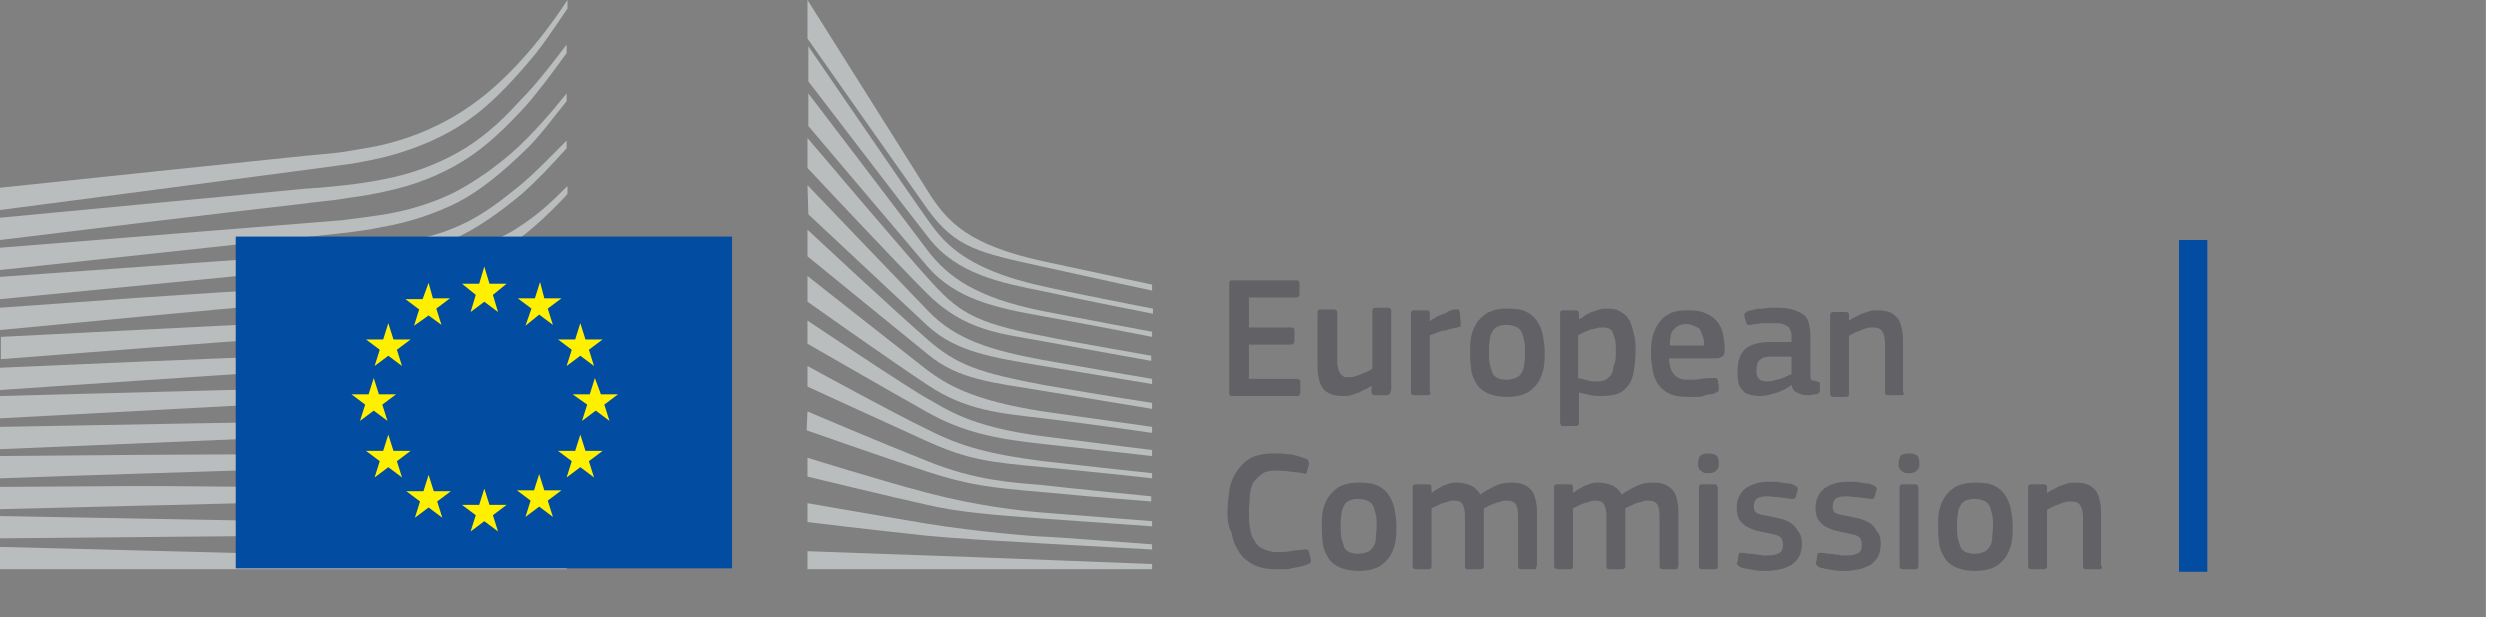 <svg width="320" height="79" preserveAspectRatio="xMinYMin meet" viewBox="0 0 290 72" xmlns="http://www.w3.org/2000/svg" version="1.0" fill-rule="evenodd" xmlns:xlink="http://www.w3.org/1999/xlink"><rect x="0" y="0" width="290" height="72" fill="#808080" stroke="none"/><title>...</title><desc>...</desc><g id="group" transform="scale(1,-1) translate(0,-72)" clip="0 0 290 72"><g transform=""><g transform=" matrix(1,0,0,-1,0,72)"><g transform=""><g transform=""><g transform=" matrix(1,0,0,1,-131,-108)"><g transform=" matrix(1,0,0,1,131,108)"><g transform=""><g transform=""><g transform=""><g transform=""><path d="M 0 24.5 C 0 24.5 39.8 19.3 41 19.1 C 42.7 18.8 44.3 18.5 45.7 18.1 C 48.9 17.2 51.9 15.9 54.5 14.1 C 57 12.4 59.4 9.9 61.7 7.2 C 63.2 5.5 64.7 3.2 66.2 1 L 66.2 0 C 64.5 2.6 62.8 4.8 61.1 6.7 C 58.8 9.3 56.4 11.4 53.9 13 C 51.4 14.6 48.5 15.9 45.4 16.7 C 44 17.1 42.5 17.3 40.8 17.6 C 39.7 17.8 38.6 17.9 37.5 18 C 37 18 0 21.9 0 21.9 L 0 24.5 Z " style="stroke: none; stroke-linecap: butt; stroke-width: 1; fill: rgb(73%,74%,74%); fill-rule: evenodd;"/></g><g transform=""><path d="M 53.4 17.8 C 50.9 19.2 48 20.3 44.8 20.9 C 43.4 21.2 42 21.4 40.3 21.6 C 39.3 21.7 38.3 21.8 37.3 21.9 C 36.8 21.9 36.2 22 35.7 22 C 23.5 23.2 11.4 24.3 0 25.4 L 0 28 C 11.4 26.6 23.7 25.1 35.9 23.7 C 36.4 23.6 37 23.6 37.5 23.5 C 38.5 23.4 39.5 23.3 40.5 23.1 C 42.2 22.9 43.8 22.6 45.1 22.3 C 48.4 21.6 51.4 20.4 54 18.8 C 56.6 17.2 58.8 15.1 61.3 12.4 C 62.8 10.7 64.5 8.4 66.1 6.2 L 66.1 5.2 C 64.2 7.7 62.5 9.9 60.7 11.7 C 58.3 14.4 55.9 16.4 53.4 17.8 Z " style="stroke: none; stroke-linecap: butt; stroke-width: 0; fill: rgb(73%,74%,74%); fill-rule: evenodd;"/><path d="M 53.4 17.8 C 50.9 19.2 48 20.3 44.8 20.9 C 43.4 21.2 42 21.4 40.3 21.6 C 39.3 21.7 38.3 21.8 37.3 21.9 C 36.8 21.9 36.2 22 35.7 22 C 23.5 23.2 11.4 24.3 0 25.4 L 0 28 C 11.4 26.6 23.7 25.1 35.9 23.7 C 36.4 23.6 37 23.6 37.5 23.5 C 38.5 23.4 39.5 23.3 40.5 23.1 C 42.2 22.9 43.8 22.6 45.1 22.3 C 48.4 21.6 51.4 20.4 54 18.8 C 56.6 17.2 58.8 15.1 61.3 12.4 C 62.8 10.7 64.5 8.4 66.1 6.2 L 66.1 5.2 C 64.2 7.7 62.5 9.9 60.7 11.7 C 58.3 14.4 55.9 16.4 53.4 17.8 " style="stroke: none; stroke-linecap: butt; stroke-width: 1; fill: none; fill-rule: evenodd;"/></g><g transform=""><path d="M 60.4 17.2 C 58 19.4 55.4 21.2 52.9 22.5 C 50.4 23.7 47.6 24.6 44.3 25.1 C 42.9 25.3 41.5 25.5 39.8 25.7 L 0 28.9 L 0 31.5 L 35.3 27.7 L 39.9 27.2 C 41.6 27 43.1 26.8 44.5 26.5 C 47.9 25.9 50.8 24.9 53.4 23.6 C 56.1 22.2 58.7 20 61.2 17.6 C 62.9 16 64.4 13.9 66.1 11.8 L 66.1 10.9 C 64.1 13.4 62.3 15.4 60.4 17.2 Z " style="stroke: none; stroke-linecap: butt; stroke-width: 0; fill: rgb(73%,74%,74%); fill-rule: evenodd;"/><path d="M 60.4 17.2 C 58 19.4 55.4 21.2 52.9 22.5 C 50.4 23.7 47.6 24.6 44.3 25.1 C 42.9 25.3 41.5 25.5 39.8 25.7 L 0 28.9 L 0 31.5 L 35.3 27.7 L 39.9 27.2 C 41.6 27 43.1 26.8 44.5 26.5 C 47.9 25.9 50.8 24.9 53.4 23.6 C 56.1 22.2 58.7 20 61.2 17.6 C 62.9 16 64.4 13.9 66.1 11.8 L 66.1 10.9 C 64.1 13.4 62.3 15.4 60.4 17.2 " style="stroke: none; stroke-linecap: butt; stroke-width: 1; fill: none; fill-rule: evenodd;"/></g><g transform=""><path d="M 50.8 30.6 C 48.5 31.9 46.8 32.7 43.5 33 C 41.5 33.2 39.5 33.3 37.5 33.4 C 36.5 33.4 35.6 33.5 34.6 33.6 C 28.6 33.9 22.7 34.3 16.7 34.7 L 0 35.9 L 0 38.5 L 16.8 36.9 C 22.2 36.4 28.5 35.8 34.7 35.3 L 39.2 35 C 40.9 34.9 42.4 34.7 43.7 34.5 C 47.1 34.1 50 33.4 52.6 32.4 C 55.4 31.4 58 29.7 60.6 27.8 C 63 26.1 66.2 22.7 66.2 22.6 L 66.2 21.7 C 64.1 23.8 62.8 25 60.5 26.5 C 57.6 28.5 52.9 29.5 50.8 30.6 Z " style="stroke: none; stroke-linecap: butt; stroke-width: 0; fill: rgb(73%,74%,74%); fill-rule: evenodd;"/><path d="M 50.8 30.6 C 48.5 31.9 46.8 32.7 43.5 33 C 41.5 33.2 39.5 33.3 37.5 33.4 C 36.5 33.4 35.6 33.5 34.6 33.6 C 28.6 33.9 22.7 34.3 16.7 34.7 L 0 35.9 L 0 38.5 L 16.8 36.9 C 22.2 36.4 28.5 35.8 34.7 35.3 L 39.2 35 C 40.9 34.9 42.4 34.7 43.7 34.5 C 47.1 34.1 50 33.4 52.6 32.4 C 55.4 31.4 58 29.7 60.6 27.8 C 63 26.1 66.2 22.7 66.2 22.6 L 66.2 21.7 C 64.1 23.8 62.8 25 60.5 26.5 C 57.6 28.5 52.9 29.5 50.8 30.6 " style="stroke: none; stroke-linecap: butt; stroke-width: 1; fill: none; fill-rule: evenodd;"/></g><g transform=""><path d="M 51.6 35.6 C 49.1 36.3 46.3 36.8 43 37.1 C 41.7 37.2 40.2 37.3 38.6 37.4 L 34.2 37.6 C 23.2 38.1 12.2 38.7 0.1 39.3 L 0.1 41.9 C 11.7 41 23 40.1 34.4 39.3 L 38.8 39 C 40.5 38.9 41.9 38.8 43.3 38.6 C 46.7 38.2 49.6 37.6 52.1 36.8 C 54.9 35.9 57.7 34.6 60.3 32.9 C 62.2 31.7 64.2 30.2 66.2 28.4 L 66.2 28.4 C 64 30.3 61.9 30.7 59.8 32 C 57.1 33.6 54.4 34.8 51.6 35.6 Z " style="stroke: none; stroke-linecap: butt; stroke-width: 0; fill: rgb(73%,74%,74%); fill-rule: evenodd;"/><path d="M 51.6 35.6 C 49.1 36.3 46.3 36.8 43 37.1 C 41.7 37.2 40.2 37.3 38.6 37.4 L 34.2 37.6 C 23.2 38.1 12.2 38.7 0.1 39.3 L 0.1 41.9 C 11.7 41 23 40.1 34.4 39.3 L 38.8 39 C 40.5 38.9 41.9 38.8 43.3 38.6 C 46.7 38.2 49.6 37.6 52.1 36.8 C 54.9 35.9 57.7 34.6 60.3 32.9 C 62.2 31.7 64.2 30.2 66.2 28.4 L 66.2 28.4 C 64 30.3 61.9 30.7 59.8 32 C 57.1 33.6 54.4 34.8 51.6 35.6 " style="stroke: none; stroke-linecap: butt; stroke-width: 1; fill: none; fill-rule: evenodd;"/></g><g transform=""><path d="M 51.2 39.9 C 48.7 40.5 45.9 40.9 42.6 41.1 C 41.3 41.2 39.9 41.3 38.2 41.3 L 33.8 41.5 C 22.7 41.9 11.5 42.4 0 42.9 L 0 45.5 C 11.4 44.7 22.6 44 33.9 43.2 L 38.3 42.9 C 40 42.8 41.4 42.7 42.7 42.6 C 46.1 42.3 48.9 41.8 51.5 41.1 C 54.4 40.3 57.2 39.2 59.9 37.8 C 62 36.7 64 35.4 66.1 33.8 L 66.1 32.7 C 63.8 34.4 61.6 35.7 59.4 36.8 C 56.8 38.2 54 39.2 51.2 39.9 Z " style="stroke: none; stroke-linecap: butt; stroke-width: 0; fill: rgb(73%,74%,74%); fill-rule: evenodd;"/><path d="M 51.2 39.9 C 48.7 40.5 45.9 40.9 42.6 41.1 C 41.3 41.2 39.9 41.3 38.2 41.3 L 33.8 41.5 C 22.7 41.9 11.5 42.4 0 42.9 L 0 45.5 C 11.4 44.7 22.6 44 33.9 43.2 L 38.3 42.9 C 40 42.8 41.4 42.7 42.7 42.6 C 46.1 42.3 48.9 41.8 51.5 41.1 C 54.4 40.3 57.2 39.2 59.9 37.8 C 62 36.7 64 35.4 66.1 33.8 L 66.1 32.7 C 63.8 34.4 61.6 35.7 59.4 36.8 C 56.8 38.2 54 39.2 51.2 39.9 " style="stroke: none; stroke-linecap: butt; stroke-width: 1; fill: none; fill-rule: evenodd;"/></g><g transform=""><path d="M 50.8 44.1 C 48.3 44.6 45.5 44.9 42.2 45 C 40.9 45.1 39.6 45.1 37.9 45.2 L 0 46.2 L 0 48.8 L 33.6 47 L 38 46.8 C 39.7 46.7 41.1 46.6 42.4 46.5 C 45.8 46.2 48.5 45.9 51.1 45.3 C 54 44.7 56.9 43.8 59.6 42.6 C 61.8 41.7 63.9 40.6 66.2 39.2 L 66.2 38.2 C 63.8 39.6 61.5 40.7 59.2 41.6 C 56.5 42.8 53.7 43.6 50.8 44.1 Z " style="stroke: none; stroke-linecap: butt; stroke-width: 0; fill: rgb(73%,74%,74%); fill-rule: evenodd;"/><path d="M 50.8 44.1 C 48.3 44.6 45.5 44.9 42.2 45 C 40.9 45.1 39.6 45.1 37.9 45.2 L 0 46.2 L 0 48.8 L 33.6 47 L 38 46.8 C 39.7 46.7 41.1 46.6 42.4 46.5 C 45.8 46.2 48.5 45.9 51.1 45.3 C 54 44.7 56.9 43.8 59.6 42.6 C 61.8 41.7 63.9 40.6 66.2 39.2 L 66.2 38.2 C 63.8 39.6 61.5 40.7 59.2 41.6 C 56.5 42.8 53.7 43.6 50.8 44.1 " style="stroke: none; stroke-linecap: butt; stroke-width: 1; fill: none; fill-rule: evenodd;"/></g><g transform=""><path d="M 50.5 48.3 C 45.8 48.9 41.1 49 36.4 49.1 C 35.3 49.1 34.3 49.1 33.2 49.2 L 0 49.8 L 0 52.4 L 33.3 51 C 34.4 51 35.4 50.9 36.5 50.9 C 41.2 50.7 46 50.5 50.7 49.8 C 53.7 49.3 56.6 48.6 59.2 47.7 C 61.4 47 63.7 46 66 44.8 L 66 43.8 C 63.6 44.9 61.1 45.9 58.8 46.6 C 56.3 47.3 53.5 48 50.5 48.3 Z " style="stroke: none; stroke-linecap: butt; stroke-width: 0; fill: rgb(73%,74%,74%); fill-rule: evenodd;"/><path d="M 50.5 48.3 C 45.8 48.9 41.1 49 36.4 49.1 C 35.3 49.1 34.3 49.1 33.2 49.2 L 0 49.8 L 0 52.4 L 33.3 51 C 34.4 51 35.4 50.9 36.5 50.9 C 41.2 50.7 46 50.5 50.7 49.8 C 53.7 49.3 56.6 48.6 59.2 47.7 C 61.4 47 63.7 46 66 44.8 L 66 43.8 C 63.6 44.9 61.1 45.9 58.8 46.6 C 56.3 47.3 53.5 48 50.5 48.3 " style="stroke: none; stroke-linecap: butt; stroke-width: 1; fill: none; fill-rule: evenodd;"/></g><g transform=""><path d="M 50.3 52.6 C 45.9 53 41.5 53 37.1 53 C 35.8 53 34.4 53 33.1 53 C 22.1 53 11.1 53.1 0 53.2 L 0 55.8 C 10.6 55.4 21.9 55.1 33.2 54.7 C 34.5 54.7 35.9 54.6 37.2 54.6 C 41.5 54.5 46 54.4 50.4 53.9 C 53.5 53.6 56.3 53.1 59 52.4 C 61.3 51.8 63.7 51 66.2 50.1 L 66.2 49.2 C 63.7 50.1 61.2 50.8 58.8 51.4 C 56.1 52 53.3 52.4 50.3 52.6 Z " style="stroke: none; stroke-linecap: butt; stroke-width: 0; fill: rgb(73%,74%,74%); fill-rule: evenodd;"/><path d="M 50.3 52.6 C 45.9 53 41.5 53 37.1 53 C 35.8 53 34.4 53 33.1 53 C 22.1 53 11.1 53.1 0 53.2 L 0 55.8 C 10.6 55.4 21.9 55.1 33.2 54.7 C 34.5 54.7 35.9 54.6 37.2 54.6 C 41.5 54.5 46 54.4 50.4 53.9 C 53.5 53.6 56.3 53.1 59 52.4 C 61.3 51.8 63.7 51 66.2 50.1 L 66.2 49.2 C 63.7 50.1 61.2 50.8 58.8 51.4 C 56.1 52 53.3 52.4 50.3 52.6 " style="stroke: none; stroke-linecap: butt; stroke-width: 1; fill: none; fill-rule: evenodd;"/></g><g transform=""><path d="M 50.1 56.8 C 48.3 56.9 46.3 56.9 44.1 56.9 C 43.3 56.9 42.4 56.9 41.6 56.9 L 33 56.8 C 27.1 56.8 21.3 56.7 15.8 56.7 L 0 56.8 L 0 59.4 L 15.9 59 C 21.4 58.9 27.2 58.7 33 58.6 L 41.6 58.5 C 44 58.5 47.1 58.4 50.2 58.2 C 53.3 58 56.1 57.7 58.8 57.3 C 61.2 56.9 63.7 56.4 66.2 55.8 L 66.2 54.9 C 63.7 55.5 61.1 56 58.7 56.3 C 55.9 56.5 53.2 56.7 50.1 56.8 Z " style="stroke: none; stroke-linecap: butt; stroke-width: 0; fill: rgb(73%,74%,74%); fill-rule: evenodd;"/><path d="M 50.1 56.8 C 48.3 56.9 46.3 56.9 44.1 56.9 C 43.3 56.9 42.4 56.9 41.6 56.9 L 33 56.8 C 27.1 56.8 21.3 56.7 15.8 56.7 L 0 56.8 L 0 59.4 L 15.9 59 C 21.4 58.9 27.2 58.7 33 58.6 L 41.6 58.5 C 44 58.5 47.1 58.4 50.2 58.2 C 53.3 58 56.1 57.7 58.8 57.3 C 61.2 56.9 63.7 56.4 66.2 55.8 L 66.2 54.9 C 63.7 55.5 61.1 56 58.7 56.3 C 55.9 56.5 53.2 56.7 50.1 56.8 " style="stroke: none; stroke-linecap: butt; stroke-width: 1; fill: none; fill-rule: evenodd;"/></g><g transform=""><path d="M 41.5 60.9 L 32.9 60.8 C 22 60.6 11.1 60.4 0 60.2 L 0 62.8 C 10.6 62.7 21.8 62.6 32.9 62.5 L 41.5 62.4 C 44.4 62.4 47.2 62.3 50.1 62.2 C 56 62 61.2 61.6 66.2 60.9 L 66.2 60 C 61.3 60.5 56 60.8 50.1 60.9 C 47.2 60.9 44.3 60.9 41.5 60.9 Z " style="stroke: none; stroke-linecap: butt; stroke-width: 0; fill: rgb(73%,74%,74%); fill-rule: evenodd;"/><path d="M 41.5 60.9 L 32.9 60.8 C 22 60.6 11.1 60.4 0 60.2 L 0 62.8 C 10.6 62.7 21.8 62.6 32.9 62.5 L 41.5 62.4 C 44.4 62.4 47.2 62.3 50.1 62.2 C 56 62 61.2 61.6 66.2 60.9 L 66.2 60 C 61.3 60.5 56 60.8 50.1 60.9 C 47.2 60.9 44.3 60.9 41.5 60.9 " style="stroke: none; stroke-linecap: butt; stroke-width: 1; fill: none; fill-rule: evenodd;"/></g><g transform=""><path d="M 66.1 65.5 L 0 63.8 L 0 66.4 L 66.1 66.4 L 66.1 65.5 Z " style="stroke: none; stroke-linecap: butt; stroke-width: 1; fill: rgb(73%,74%,74%); fill-rule: evenodd;"/></g><g transform=""><path d="M 60.2 22 C 57.7 24 55.7 25.5 52.7 26.7 C 50 27.8 47.1 28.2 43.9 28.7 C 41.8 29 39.6 29.4 37.5 29.6 C 36.6 29.7 35.8 29.7 34.9 29.8 L 0 32.3 L 0 34.9 L 34.9 31.5 L 39.4 31.1 C 41.1 30.9 42.6 30.8 44 30.5 C 47.4 30 50.3 29.1 52.9 27.9 C 55.6 26.7 58.4 24.7 60.9 22.6 C 62.6 21.1 64.3 19.3 66.1 17.3 L 66.1 16.4 C 63.9 18.6 62.1 20.5 60.2 22 Z " style="stroke: none; stroke-linecap: butt; stroke-width: 0; fill: rgb(73%,74%,74%); fill-rule: evenodd;"/><path d="M 60.2 22 C 57.7 24 55.7 25.5 52.7 26.7 C 50 27.8 47.1 28.2 43.9 28.7 C 41.8 29 39.6 29.4 37.5 29.6 C 36.6 29.7 35.8 29.7 34.9 29.8 L 0 32.3 L 0 34.9 L 34.9 31.5 L 39.4 31.1 C 41.1 30.9 42.6 30.8 44 30.5 C 47.4 30 50.3 29.1 52.9 27.9 C 55.6 26.7 58.4 24.7 60.9 22.6 C 62.6 21.1 64.3 19.3 66.1 17.3 L 66.1 16.4 C 63.9 18.6 62.1 20.5 60.2 22 " style="stroke: none; stroke-linecap: butt; stroke-width: 1; fill: none; fill-rule: evenodd;"/></g><g transform=""><path d="M 94.2 0 C 94.2 0 106.1 18.9 108.3 22.4 C 110.5 25.9 113 28.6 121.8 30.5 C 130.6 32.4 134.4 33.2 134.4 33.2 L 134.4 33.9 C 134.4 33.9 128.8 32.7 121.6 31.1 C 114.4 29.5 111.5 29 108.2 24.4 C 105.5 20.6 94.2 4.5 94.2 4.5 L 94.2 0 Z " style="stroke: none; stroke-linecap: butt; stroke-width: 1; fill: rgb(73%,74%,74%); fill-rule: evenodd;"/></g><g transform=""><path d="M 94.2 21.6 C 94.2 21.6 105 32.9 108.2 36.2 C 111.5 39.7 115.8 40.9 121.7 42 C 127.3 43 134.4 44.2 134.4 44.2 L 134.4 44.8 C 134.4 44.8 127.7 43.7 121.7 42.7 C 115.8 41.7 111.6 41.1 108.2 38 C 105.2 35.2 94.3 25 94.3 25 L 94.2 21.6 L 94.2 21.6 Z " style="stroke: none; stroke-linecap: butt; stroke-width: 1; fill: rgb(73%,74%,74%); fill-rule: evenodd;"/></g><g transform=""><path d="M 94.2 26.8 C 94.2 26.8 104.5 36.4 108.2 39.6 C 111.6 42.6 114.3 43.5 121.7 44.9 C 129.1 46.2 134.4 47 134.4 47 L 134.4 47.7 C 134.4 47.7 127.7 46.6 121.7 45.6 C 115.7 44.6 111.8 44.3 108.2 41.3 C 104 37.9 94.2 29.9 94.2 29.9 L 94.2 26.8 Z " style="stroke: none; stroke-linecap: butt; stroke-width: 1; fill: rgb(73%,74%,74%); fill-rule: evenodd;"/></g><g transform=""><path d="M 94.2 32.2 C 94.2 32.2 106 41.5 108.2 43.2 C 110.4 44.8 113.3 46.7 121.7 48 C 130.1 49.2 134.4 49.8 134.4 49.8 L 134.4 50.5 C 134.4 50.5 126.8 49.4 121.7 48.8 C 116.6 48.2 112.7 47.9 108.2 44.9 C 103.8 42 94.2 35.2 94.2 35.2 L 94.2 32.2 Z " style="stroke: none; stroke-linecap: butt; stroke-width: 1; fill: rgb(73%,74%,74%); fill-rule: evenodd;"/></g><g transform=""><path d="M 94.2 37.4 C 94.2 37.4 106 45.3 108.2 46.5 C 110.4 47.7 113.1 49.8 121.7 50.9 C 130.3 52 134.4 52.5 134.4 52.5 L 134.4 53.2 C 134.4 53.2 127.3 52.4 121.7 51.8 C 116.1 51.2 112.3 50.4 108.2 48.1 C 104.1 45.8 94.2 40.1 94.2 40.1 L 94.2 37.4 Z " style="stroke: none; stroke-linecap: butt; stroke-width: 1; fill: rgb(73%,74%,74%); fill-rule: evenodd;"/></g><g transform=""><path d="M 94.2 42.7 C 94.2 42.7 104.6 48.4 108.2 50.1 C 112.1 52.1 115.5 53 121.7 53.8 C 127.8 54.5 134.4 55.2 134.4 55.2 L 134.4 55.8 C 134.4 55.8 128.3 55.1 121.7 54.5 C 115.2 53.9 112.9 53.6 108.2 51.5 C 104 49.6 94.2 45.1 94.2 45.1 L 94.2 42.7 Z " style="stroke: none; stroke-linecap: butt; stroke-width: 1; fill: rgb(73%,74%,74%); fill-rule: evenodd;"/></g><g transform=""><path d="M 94.2 48 C 94.2 48 102.4 51.5 108.2 53.8 C 113.9 56.1 118.2 56.3 121.7 56.6 C 123.2 56.8 134.3 57.9 134.3 57.9 L 134.3 58.5 C 134.3 58.5 127.7 58 121.6 57.4 C 115.6 56.9 113 56.6 108.1 55 C 103.2 53.4 94.1 50.2 94.1 50.2 L 94.2 48 L 94.2 48 Z " style="stroke: none; stroke-linecap: butt; stroke-width: 1; fill: rgb(73%,74%,74%); fill-rule: evenodd;"/></g><g transform=""><path d="M 94.2 53.4 C 94.2 53.4 102.5 56 108.2 57.5 C 113.9 59 119.1 59.6 121.7 59.8 C 124.3 60 134.4 60.8 134.4 60.8 L 134.4 61.4 C 134.4 61.4 128.7 61 121.7 60.5 C 116 60.1 111.5 59.7 108.2 58.9 C 104.5 58.1 94.2 55.6 94.2 55.6 L 94.2 53.4 Z " style="stroke: none; stroke-linecap: butt; stroke-width: 1; fill: rgb(73%,74%,74%); fill-rule: evenodd;"/></g><g transform=""><path d="M 94.2 58.7 C 94.2 58.7 101 59.9 108.2 61.1 C 113.6 62 120.9 62.6 121.7 62.6 C 122.5 62.6 134.4 63.5 134.4 63.5 L 134.4 64.1 C 134.4 64.1 126.8 63.7 121.7 63.4 C 116.4 63.1 111.2 62.8 108.2 62.5 C 101.5 61.8 94.2 60.9 94.2 60.9 L 94.2 58.7 Z " style="stroke: none; stroke-linecap: butt; stroke-width: 1; fill: rgb(73%,74%,74%); fill-rule: evenodd;"/></g><g transform=""><path d="M 94.2 64.3 C 94.2 64.3 104.9 64.7 108.2 64.8 C 111.5 64.9 134.4 65.8 134.4 65.8 L 134.4 66.4 L 94.2 66.4 L 94.2 64.3 Z " style="stroke: none; stroke-linecap: butt; stroke-width: 1; fill: rgb(73%,74%,74%); fill-rule: evenodd;"/></g><g transform=""><path d="M 121.7 33.4 C 112 31.3 109.8 27.8 108.2 25.6 C 106.6 23.4 94.3 5.4 94.3 5.4 L 94.3 9.5 C 94.8 10.1 105.3 23.9 108.3 27.7 C 111.6 32 116.8 33 121.8 34 C 126.8 35.1 134.5 36.6 134.5 36.6 L 134.5 36 C 134.4 36 124.2 34 121.7 33.4 Z " style="stroke: none; stroke-linecap: butt; stroke-width: 0; fill: rgb(73%,74%,74%); fill-rule: evenodd;"/><path d="M 121.7 33.4 C 112 31.3 109.8 27.8 108.2 25.6 C 106.6 23.4 94.3 5.4 94.3 5.4 L 94.3 9.5 C 94.8 10.1 105.3 23.9 108.3 27.7 C 111.6 32 116.8 33 121.8 34 C 126.8 35.1 134.5 36.6 134.5 36.6 L 134.5 36 C 134.4 36 124.2 34 121.7 33.4 " style="stroke: none; stroke-linecap: butt; stroke-width: 1; fill: none; fill-rule: evenodd;"/></g><g transform=""><path d="M 121.7 36.3 C 113.7 34.7 110.5 32.2 108.2 29.2 C 105.9 26.1 94.3 10.9 94.3 10.9 L 94.3 14.7 C 94.8 15.3 105.4 27.8 108.2 31.1 C 111.5 34.9 116.1 35.9 121.7 36.9 C 127.3 37.9 134.4 39.3 134.4 39.3 L 134.4 38.7 C 134.4 38.7 126.3 37.2 121.7 36.3 Z " style="stroke: none; stroke-linecap: butt; stroke-width: 0; fill: rgb(73%,74%,74%); fill-rule: evenodd;"/><path d="M 121.7 36.3 C 113.7 34.7 110.5 32.2 108.2 29.2 C 105.9 26.1 94.3 10.9 94.3 10.9 L 94.3 14.7 C 94.8 15.3 105.4 27.8 108.2 31.1 C 111.5 34.9 116.1 35.9 121.7 36.9 C 127.3 37.9 134.4 39.3 134.4 39.3 L 134.4 38.7 C 134.4 38.7 126.3 37.2 121.7 36.3 " style="stroke: none; stroke-linecap: butt; stroke-width: 1; fill: none; fill-rule: evenodd;"/></g><g transform=""><path d="M 121.7 39.2 C 113.4 37.6 111.7 36.3 108.2 32.4 C 106 30 94.7 16.7 94.2 16.1 L 94.2 19.6 C 94.2 19.6 104.7 30.8 108.1 34.2 C 112.5 38.6 116.7 38.9 121.6 39.8 C 126.5 40.7 134.3 42.1 134.3 42.1 L 134.3 41.5 C 134.4 41.5 125 39.9 121.7 39.2 Z " style="stroke: none; stroke-linecap: butt; stroke-width: 0; fill: rgb(73%,74%,74%); fill-rule: evenodd;"/><path d="M 121.7 39.2 C 113.4 37.6 111.7 36.3 108.2 32.4 C 106 30 94.7 16.7 94.2 16.1 L 94.2 19.6 C 94.2 19.6 104.7 30.8 108.1 34.2 C 112.5 38.6 116.7 38.9 121.6 39.8 C 126.5 40.7 134.3 42.1 134.3 42.1 L 134.3 41.5 C 134.4 41.5 125 39.9 121.7 39.2 " style="stroke: none; stroke-linecap: butt; stroke-width: 1; fill: none; fill-rule: evenodd;"/></g><g transform=""><path d="M 85.4 27.6 L 27.5 27.6 L 27.5 66.3 L 85.4 66.3 L 85.4 27.6 Z " style="stroke: none; stroke-linecap: butt; stroke-width: 1; fill: rgb(1%,30%,63%); fill-rule: evenodd;"/></g><g transform=""><path d="M 57.1 33.1 L 59.1 33.1 L 57.5 34.4 L 58.1 36.4 L 56.5 35.2 L 54.9 36.4 L 55.5 34.4 L 53.9 33.1 L 55.9 33.1 L 56.5 31.1 L 57.1 33.1 Z " style="stroke: none; stroke-linecap: butt; stroke-width: 1; fill: rgb(100%,94%,0%); fill-rule: evenodd;"/></g><g transform=""><path d="M 57.1 58.9 L 59.1 58.9 L 57.5 60.1 L 58.1 62 L 56.5 60.8 L 54.9 62 L 55.5 60.1 L 53.9 58.9 L 55.9 58.9 L 56.5 57 L 57.1 58.9 Z " style="stroke: none; stroke-linecap: butt; stroke-width: 1; fill: rgb(100%,94%,0%); fill-rule: evenodd;"/></g><g transform=""><path d="M 63.5 57.2 L 65.5 57.2 L 63.9 58.4 L 64.5 60.3 L 62.9 59.1 L 61.3 60.3 L 61.9 58.4 L 60.3 57.2 L 62.3 57.2 L 62.9 55.3 L 63.5 57.2 Z " style="stroke: none; stroke-linecap: butt; stroke-width: 1; fill: rgb(100%,94%,0%); fill-rule: evenodd;"/></g><g transform=""><path d="M 63.5 34.8 L 65.5 34.8 L 63.9 36 L 64.5 37.9 L 62.9 36.7 L 61.3 38 L 62 36 L 60.4 34.8 L 62.4 34.8 L 63 32.9 L 63.5 34.8 Z " style="stroke: none; stroke-linecap: butt; stroke-width: 1; fill: rgb(100%,94%,0%); fill-rule: evenodd;"/></g><g transform=""><path d="M 68.3 39.6 L 70.3 39.6 L 68.7 40.8 L 69.3 42.7 L 67.7 41.5 L 66.1 42.7 L 66.7 40.8 L 65.1 39.6 L 67.1 39.6 L 67.7 37.7 L 68.3 39.6 Z " style="stroke: none; stroke-linecap: butt; stroke-width: 1; fill: rgb(100%,94%,0%); fill-rule: evenodd;"/></g><g transform=""><path d="M 68.3 52.6 L 70.3 52.6 L 68.7 53.8 L 69.3 55.7 L 67.7 54.5 L 66.1 55.7 L 66.7 53.8 L 65.1 52.6 L 67.1 52.6 L 67.7 50.7 L 68.3 52.6 Z " style="stroke: none; stroke-linecap: butt; stroke-width: 1; fill: rgb(100%,94%,0%); fill-rule: evenodd;"/></g><g transform=""><path d="M 70.1 46 L 72.1 46 L 70.5 47.2 L 71.1 49.1 L 69.5 47.9 L 67.9 49.1 L 68.5 47.2 L 66.8 46 L 68.8 46 L 69.4 44.1 L 70.1 46 Z " style="stroke: none; stroke-linecap: butt; stroke-width: 1; fill: rgb(100%,94%,0%); fill-rule: evenodd;"/></g><g transform=""><path d="M 50.5 34.8 L 52.5 34.8 L 50.9 36 L 51.5 37.9 L 50 36.8 L 48.3 38 L 48.9 36.1 L 47.3 34.9 L 49.3 34.9 L 50 33 L 50.5 34.8 Z " style="stroke: none; stroke-linecap: butt; stroke-width: 1; fill: rgb(100%,94%,0%); fill-rule: evenodd;"/></g><g transform=""><path d="M 45.9 39.6 L 47.9 39.6 L 46.3 40.8 L 46.9 42.7 L 45.3 41.5 L 43.7 42.7 L 44.3 40.8 L 42.7 39.6 L 44.7 39.6 L 45.3 37.7 L 45.9 39.6 Z " style="stroke: none; stroke-linecap: butt; stroke-width: 1; fill: rgb(100%,94%,0%); fill-rule: evenodd;"/></g><g transform=""><path d="M 44.2 46 L 46.2 46 L 44.6 47.2 L 45.2 49.1 L 43.6 47.9 L 42 49.1 L 42.6 47.2 L 41 46 L 43 46 L 43.6 44.1 L 44.2 46 Z " style="stroke: none; stroke-linecap: butt; stroke-width: 1; fill: rgb(100%,94%,0%); fill-rule: evenodd;"/></g><g transform=""><path d="M 45.9 52.6 L 47.9 52.6 L 46.3 53.8 L 46.9 55.7 L 45.3 54.5 L 43.7 55.7 L 44.3 53.8 L 42.7 52.6 L 44.7 52.6 L 45.3 50.7 L 45.9 52.6 Z " style="stroke: none; stroke-linecap: butt; stroke-width: 1; fill: rgb(100%,94%,0%); fill-rule: evenodd;"/></g><g transform=""><path d="M 50.6 57.3 L 52.6 57.3 L 51 58.5 L 51.6 60.4 L 50 59.2 L 48.4 60.4 L 49 58.5 L 47.4 57.3 L 49.4 57.3 L 50 55.4 L 50.6 57.3 Z " style="stroke: none; stroke-linecap: butt; stroke-width: 1; fill: rgb(100%,94%,0%); fill-rule: evenodd;"/></g></g></g></g></g></g></g><g transform=""><g transform=""><path d="M 143.4 33.1 C 143.4 32.8 143.5 32.7 143.8 32.7 L 151.2 32.7 C 151.5 32.7 151.6 32.8 151.6 33.1 L 151.6 34.3 C 151.6 34.5 151.5 34.7 151.2 34.7 L 145.7 34.7 L 145.7 38.2 L 150.6 38.2 C 150.9 38.2 151 38.3 151 38.6 L 151 39.8 C 151 40 150.9 40.2 150.6 40.2 L 145.7 40.2 L 145.7 44.2 L 151.3 44.2 C 151.5 44.2 151.7 44.3 151.7 44.6 L 151.7 45.8 C 151.7 46 151.6 46.2 151.3 46.2 L 143.8 46.2 C 143.5 46.2 143.4 46.1 143.4 45.8 L 143.4 33.1 Z " style="stroke: none; stroke-linecap: butt; stroke-width: 1; fill: rgb(38%,38%,40%); fill-rule: evenodd;"/></g><g transform=""><path d="M 161.8 46.1 L 160.4 46.1 C 160.3 46.1 160.2 46.1 160.1 46 C 160 45.9 160 45.8 160 45.7 L 160 45 L 160 45 C 159.8 45.1 159.6 45.3 159.3 45.4 C 159 45.5 158.8 45.7 158.5 45.8 C 158.2 45.9 157.9 46 157.6 46.1 C 157.3 46.2 157 46.2 156.7 46.2 C 156 46.2 155.5 46.1 155.1 45.9 C 154.7 45.7 154.4 45.5 154.2 45.1 C 154 44.8 153.9 44.4 153.8 43.9 C 153.7 43.4 153.7 43 153.7 42.4 L 153.7 36.5 C 153.7 36.2 153.8 36.1 154.1 36.1 L 155.6 36.1 C 155.8 36.1 156 36.2 156 36.5 L 156 42.1 C 156 42.4 156 42.7 156.1 42.9 C 156.1 43.1 156.2 43.3 156.3 43.5 C 156.4 43.7 156.6 43.8 156.7 43.9 C 156.8 44 157.1 44 157.4 44 C 157.6 44 157.8 44 158.1 43.9 C 158.4 43.8 158.6 43.7 158.9 43.6 C 159.2 43.5 159.4 43.4 159.6 43.3 C 159.8 43.2 160 43.1 160.1 43 L 160.1 36.3 C 160.1 36.2 160.1 36.1 160.2 36 C 160.3 35.9 160.4 35.9 160.5 35.9 L 161.9 35.9 C 162.2 35.9 162.3 36 162.3 36.3 L 162.3 45.4 C 162.2 45.9 162.1 46.1 161.8 46.1 Z " style="stroke: none; stroke-linecap: butt; stroke-width: 1; fill: rgb(38%,38%,40%); fill-rule: evenodd;"/></g><g transform=""><path d="M 166.9 45.7 C 166.9 46 166.8 46.1 166.5 46.1 L 165 46.1 C 164.7 46.1 164.6 46 164.6 45.7 L 164.6 36.6 C 164.6 36.3 164.7 36.2 165 36.2 L 166.4 36.2 C 166.7 36.2 166.8 36.3 166.8 36.6 L 166.8 37.5 L 166.8 37.5 C 166.9 37.4 167.1 37.2 167.4 37.1 C 167.6 36.9 167.9 36.8 168.2 36.7 C 168.5 36.6 168.8 36.5 169 36.3 C 169.3 36.2 169.5 36.1 169.8 36.1 C 169.9 36.1 170 36.1 170.1 36.1 C 170.2 36.1 170.2 36.2 170.3 36.4 L 170.4 37.7 C 170.4 37.8 170.4 38 170.4 38 C 170.4 38.1 170.3 38.1 170 38.2 C 169.7 38.3 169.4 38.3 169.1 38.4 C 168.8 38.5 168.5 38.6 168.2 38.6 C 167.9 38.7 167.6 38.8 167.4 38.9 C 167.1 39 166.9 39.1 166.8 39.1 L 166.8 45.7 Z " style="stroke: none; stroke-linecap: butt; stroke-width: 1; fill: rgb(38%,38%,40%); fill-rule: evenodd;"/></g><g transform=""><path d="M 180.2 41 C 180.2 41.6 180.2 42.2 180.1 42.8 C 180 43.4 179.8 44 179.5 44.5 C 179.2 45 178.8 45.4 178.2 45.8 C 177.6 46.1 176.8 46.3 175.8 46.3 C 174.8 46.3 174 46.1 173.4 45.8 C 172.8 45.5 172.4 45.1 172.1 44.5 C 171.8 44 171.6 43.4 171.6 42.8 C 171.5 42.2 171.5 41.6 171.5 41 C 171.5 40.5 171.5 40 171.6 39.4 C 171.7 38.8 171.9 38.3 172.2 37.8 C 172.5 37.3 172.9 36.9 173.5 36.5 C 174.1 36.2 174.8 36 175.8 36 C 176.8 36 177.6 36.1 178.1 36.4 C 178.7 36.7 179.1 37.1 179.4 37.6 C 179.7 38.1 179.9 38.6 180 39.2 C 180.1 39.8 180.2 40.4 180.2 41 Z M 177.9 41.1 C 177.9 40.6 177.9 40.1 177.8 39.7 C 177.7 39.3 177.6 39 177.5 38.7 C 177.3 38.4 177.1 38.2 176.8 38.1 C 176.5 38 176.2 37.9 175.7 37.9 C 175.3 37.9 174.9 38 174.7 38.1 C 174.5 38.2 174.2 38.4 174.1 38.7 C 173.9 39 173.8 39.3 173.8 39.7 C 173.7 40.1 173.7 40.6 173.7 41.1 C 173.7 41.6 173.7 42.1 173.8 42.5 C 173.9 42.9 174 43.2 174.1 43.5 C 174.2 43.8 174.5 44 174.7 44.1 C 174.9 44.2 175.3 44.3 175.7 44.3 C 176.2 44.3 176.5 44.2 176.8 44.1 C 177.1 44 177.3 43.8 177.5 43.5 C 177.7 43.2 177.8 42.9 177.8 42.5 C 177.9 42.1 177.9 41.7 177.9 41.1 Z " style="stroke: none; stroke-linecap: butt; stroke-width: 1; fill: rgb(38%,38%,40%); fill-rule: evenodd;"/></g><g transform=""><path d="M 190.8 41.1 C 190.8 41.9 190.7 42.6 190.6 43.3 C 190.5 43.9 190.3 44.5 190 44.9 C 189.7 45.3 189.3 45.7 188.8 45.9 C 188.3 46.1 187.6 46.2 186.8 46.2 C 186.5 46.2 186.1 46.2 185.6 46.1 C 185.2 46 184.7 45.9 184.2 45.8 L 184.2 45.8 L 184.2 49.3 C 184.2 49.4 184.2 49.5 184.1 49.6 C 184 49.7 183.9 49.7 183.8 49.7 L 182.4 49.7 C 182.2 49.7 182.1 49.7 182.1 49.6 C 182.1 49.5 182 49.4 182 49.3 L 182 36.6 C 182 36.3 182.1 36.2 182.4 36.2 L 183.8 36.2 C 183.9 36.2 184 36.2 184.1 36.3 C 184.2 36.4 184.2 36.5 184.2 36.6 L 184.2 37.2 L 184.3 37.2 C 184.5 37.1 184.7 37 184.9 36.8 C 185.1 36.7 185.4 36.5 185.7 36.4 C 186 36.3 186.3 36.2 186.6 36.1 C 186.9 36 187.2 36 187.5 36 C 188.2 36 188.7 36.1 189.1 36.4 C 189.5 36.6 189.9 37 190.1 37.4 C 190.3 37.8 190.5 38.4 190.6 39 C 190.8 39.6 190.8 40.3 190.8 41.1 Z M 188.5 41.1 C 188.5 40.5 188.5 39.9 188.4 39.6 C 188.3 39.3 188.2 38.9 188.1 38.7 C 188 38.5 187.8 38.3 187.6 38.3 C 187.4 38.2 187.2 38.2 186.9 38.2 C 186.7 38.2 186.5 38.2 186.2 38.3 C 185.9 38.4 185.7 38.4 185.4 38.5 C 185.2 38.6 184.9 38.7 184.7 38.8 C 184.5 38.9 184.3 39 184.1 39.1 L 184.1 44.1 C 184.6 44.2 185 44.3 185.3 44.4 C 185.6 44.5 186 44.5 186.4 44.5 C 186.8 44.5 187.1 44.4 187.3 44.3 C 187.5 44.2 187.7 44 187.9 43.8 C 188.1 43.5 188.2 43.2 188.2 42.8 C 188.5 42.2 188.5 41.7 188.5 41.1 Z " style="stroke: none; stroke-linecap: butt; stroke-width: 1; fill: rgb(38%,38%,40%); fill-rule: evenodd;"/></g><g transform=""><path d="M 194.7 41.7 C 194.7 42.2 194.8 42.6 194.9 43 C 195 43.3 195.2 43.6 195.4 43.8 C 195.6 44 195.8 44.1 196.1 44.2 C 196.4 44.3 196.7 44.3 197.2 44.3 C 197.6 44.3 198 44.3 198.5 44.2 C 199 44.1 199.4 44.1 199.8 44.1 C 200 44.1 200.1 44.1 200.2 44.1 C 200.3 44.1 200.3 44.2 200.4 44.4 L 200.5 45.1 C 200.5 45.2 200.5 45.4 200.5 45.5 C 200.5 45.6 200.4 45.7 200.2 45.8 C 200 45.9 199.8 46 199.5 46 C 199.2 46 199 46.1 198.7 46.2 C 198.4 46.3 198.1 46.3 197.8 46.3 C 197.5 46.3 197.2 46.3 197 46.3 C 196 46.3 195.3 46.2 194.7 45.9 C 194.1 45.6 193.7 45.2 193.4 44.8 C 193.1 44.3 192.9 43.8 192.8 43.2 C 192.7 42.6 192.6 42 192.6 41.3 C 192.6 40.8 192.6 40.3 192.7 39.7 C 192.8 39.1 193 38.5 193.3 38 C 193.6 37.5 194 37 194.6 36.7 C 195.2 36.3 195.9 36.2 196.9 36.2 C 197.8 36.2 198.5 36.3 199.1 36.6 C 199.7 36.9 200.1 37.2 200.4 37.6 C 200.7 38 200.9 38.5 201 39 C 201.1 39.5 201.2 40.1 201.2 40.6 C 201.2 41 201.2 41.3 201 41.5 C 200.8 41.7 200.6 41.8 200.2 41.8 L 194.7 41.8 Z M 196.7 37.8 C 196.3 37.8 196 37.9 195.8 38 C 195.6 38.1 195.4 38.3 195.2 38.5 C 195 38.7 194.9 39 194.9 39.3 C 194.8 39.6 194.8 39.9 194.8 40.3 L 198.8 40.3 C 198.8 40 198.8 39.7 198.7 39.4 C 198.6 39.1 198.5 38.9 198.4 38.6 C 198.3 38.3 198.1 38.2 197.8 38.1 C 197.4 37.9 197.1 37.8 196.7 37.8 Z " style="stroke: none; stroke-linecap: butt; stroke-width: 1; fill: rgb(38%,38%,40%); fill-rule: evenodd;"/></g><g transform=""><path d="M 209 44.9 C 208.5 45.3 207.9 45.6 207.3 45.8 C 206.7 46 206 46.2 205.3 46.2 C 204.8 46.2 204.3 46.1 204 46 C 203.6 45.9 203.4 45.7 203.2 45.4 C 203 45.2 202.8 44.9 202.8 44.5 C 202.7 44.2 202.7 43.8 202.7 43.3 C 202.7 42.1 203 41.3 203.6 40.7 C 204.2 40.2 205.2 39.9 206.4 39.9 L 209 39.9 L 209 39.4 C 209 39.1 209 38.9 208.9 38.6 C 208.8 38.4 208.7 38.2 208.6 38.1 C 208.4 38 208.2 37.9 208 37.8 C 207.7 37.7 207.4 37.7 207 37.7 C 206.8 37.7 206.6 37.7 206.4 37.7 C 206.2 37.7 205.9 37.7 205.7 37.7 C 205.5 37.7 205.2 37.7 205 37.8 C 204.8 37.8 204.5 37.8 204.3 37.9 C 204.1 37.9 204 37.9 203.9 37.9 C 203.8 37.9 203.8 37.8 203.7 37.6 L 203.5 36.9 C 203.5 36.8 203.5 36.7 203.5 36.6 C 203.6 36.5 203.7 36.4 203.9 36.3 C 204.1 36.2 204.4 36.2 204.7 36.1 C 205 36 205.3 36 205.6 36 C 205.9 36 206.2 35.9 206.5 35.9 C 206.8 35.9 207.1 35.9 207.3 35.9 C 208.2 35.9 208.9 36 209.4 36.2 C 209.9 36.4 210.3 36.6 210.6 36.9 C 210.9 37.2 211 37.6 211.1 38.1 C 211.2 38.6 211.2 39.1 211.2 39.6 L 211.2 43.5 C 211.2 43.7 211.2 43.9 211.2 44 C 211.2 44.1 211.3 44.2 211.3 44.3 C 211.3 44.4 211.4 44.4 211.5 44.4 C 211.6 44.4 211.7 44.4 211.9 44.5 C 212 44.5 212.1 44.5 212.2 44.6 C 212.3 44.6 212.3 44.7 212.3 44.8 L 212.3 45.6 C 212.3 45.8 212.1 46 211.8 46 C 211.6 46 211.5 46 211.3 46.1 C 211.1 46.1 211 46.1 210.8 46.1 C 210.3 46.1 210 46 209.7 45.8 C 209.3 45.7 209.1 45.4 209 44.9 L 209 44.9 Z M 208.9 41.6 L 206.5 41.6 C 206 41.6 205.6 41.7 205.3 42 C 205 42.2 204.9 42.7 204.9 43.3 C 204.9 43.7 205 44 205.2 44.2 C 205.4 44.4 205.7 44.5 206.2 44.5 C 206.4 44.5 206.6 44.5 206.9 44.4 C 207.2 44.3 207.4 44.3 207.7 44.2 C 208 44.1 208.2 44 208.4 43.9 C 208.6 43.8 208.9 43.7 209 43.6 L 209 41.6 Z " style="stroke: none; stroke-linecap: butt; stroke-width: 1; fill: rgb(38%,38%,40%); fill-rule: evenodd;"/></g><g transform=""><path d="M 222.1 46 C 222 46.1 221.9 46.1 221.8 46.1 L 220.3 46.1 C 220 46.1 219.9 46 219.9 45.7 L 219.9 40.1 C 219.9 39.5 219.8 39 219.6 38.7 C 219.4 38.3 219 38.2 218.4 38.2 C 218.2 38.2 218 38.2 217.7 38.3 C 217.4 38.4 217.2 38.5 216.9 38.6 C 216.6 38.7 216.4 38.8 216.2 38.9 C 216 39 215.8 39.1 215.7 39.2 L 215.7 45.9 C 215.7 46.2 215.6 46.3 215.3 46.3 L 213.9 46.3 C 213.6 46.3 213.5 46.2 213.5 45.9 L 213.5 36.8 C 213.5 36.5 213.6 36.4 213.9 36.4 L 215.3 36.4 C 215.6 36.4 215.7 36.5 215.7 36.8 L 215.7 37.4 C 215.7 37.4 215.7 37.4 215.7 37.4 C 215.7 37.4 215.7 37.4 215.7 37.4 C 215.9 37.3 216.1 37.1 216.4 37 C 216.7 36.9 216.9 36.7 217.2 36.6 C 217.5 36.5 217.8 36.4 218.1 36.3 C 218.4 36.2 218.7 36.2 219 36.2 C 219.7 36.2 220.2 36.3 220.6 36.5 C 221 36.7 221.3 37 221.5 37.3 C 221.7 37.6 221.8 38.1 221.9 38.5 C 222 39 222 39.4 222 40 L 222 45.8 C 222.1 45.8 222.1 45.9 222.1 46 Z " style="stroke: none; stroke-linecap: butt; stroke-width: 1; fill: rgb(38%,38%,40%); fill-rule: evenodd;"/></g></g><g transform=""><g transform=""><path d="M 143.2 59.8 C 143.2 58.9 143.3 58.1 143.4 57.3 C 143.5 56.5 143.8 55.7 144.2 55.1 C 144.6 54.5 145.1 53.9 145.8 53.5 C 146.5 53.1 147.4 52.9 148.6 52.9 C 148.8 52.9 149.1 52.9 149.4 52.9 C 149.7 52.9 150 53 150.4 53 C 150.7 53 151.1 53.1 151.4 53.2 C 151.7 53.3 152 53.4 152.3 53.5 C 152.5 53.6 152.6 53.6 152.6 53.7 C 152.6 53.8 152.7 53.9 152.7 54.1 L 152.5 54.9 C 152.5 55 152.4 55.1 152.4 55.2 C 152.3 55.3 152.2 55.3 152 55.2 C 151.5 55.1 151 55.1 150.4 55 C 149.8 54.9 149.3 54.9 148.8 54.9 C 148.1 54.9 147.6 55 147.2 55.3 C 146.8 55.6 146.5 55.9 146.2 56.3 C 146 56.7 145.8 57.3 145.8 57.8 C 145.8 58.3 145.7 59 145.7 59.7 C 145.7 60.4 145.7 61 145.8 61.5 C 145.9 62.1 146 62.6 146.3 63 C 146.5 63.4 146.8 63.8 147.3 64 C 147.7 64.2 148.2 64.4 148.9 64.4 C 149.5 64.4 150 64.4 150.5 64.3 C 151 64.2 151.5 64.2 152.1 64.1 C 152.3 64.1 152.4 64.1 152.5 64.1 C 152.6 64.2 152.6 64.2 152.7 64.4 L 152.9 65.2 C 153 65.5 152.9 65.7 152.6 65.8 C 152.4 65.9 152.1 66 151.7 66.1 C 151.4 66.2 151 66.2 150.7 66.3 C 150.4 66.4 150 66.4 149.7 66.4 C 149.4 66.4 149.1 66.4 148.8 66.4 C 147.7 66.4 146.8 66.2 146.1 65.8 C 145.4 65.4 144.8 64.9 144.5 64.3 C 144.1 63.7 143.8 63 143.7 62.2 C 143.3 61.5 143.2 60.7 143.2 59.8 Z " style="stroke: none; stroke-linecap: butt; stroke-width: 1; fill: rgb(38%,38%,40%); fill-rule: evenodd;"/></g><g transform=""><path d="M 162.9 61.3 C 162.9 61.9 162.9 62.5 162.8 63.1 C 162.7 63.7 162.5 64.3 162.2 64.8 C 161.9 65.3 161.5 65.7 160.9 66.1 C 160.3 66.4 159.5 66.6 158.5 66.6 C 157.5 66.6 156.7 66.4 156.1 66.1 C 155.5 65.8 155.1 65.4 154.8 64.8 C 154.5 64.3 154.3 63.7 154.3 63.1 C 154.2 62.5 154.2 61.9 154.2 61.3 C 154.2 60.8 154.2 60.3 154.3 59.7 C 154.4 59.1 154.6 58.6 154.9 58.1 C 155.2 57.6 155.6 57.2 156.2 56.8 C 156.8 56.5 157.5 56.3 158.5 56.3 C 159.5 56.3 160.3 56.4 160.8 56.7 C 161.4 57 161.8 57.4 162.1 57.9 C 162.4 58.4 162.6 58.9 162.7 59.5 C 162.8 60.1 162.9 60.7 162.9 61.3 Z M 160.6 61.4 C 160.6 60.9 160.6 60.4 160.5 60 C 160.4 59.6 160.3 59.3 160.2 59 C 160 58.7 159.8 58.5 159.5 58.4 C 159.2 58.3 158.9 58.2 158.4 58.2 C 158 58.2 157.6 58.3 157.4 58.4 C 157.2 58.5 156.9 58.7 156.8 59 C 156.6 59.3 156.5 59.6 156.5 60 C 156.4 60.4 156.4 60.9 156.4 61.4 C 156.4 61.9 156.4 62.4 156.5 62.8 C 156.6 63.2 156.7 63.5 156.8 63.8 C 156.9 64.1 157.2 64.3 157.4 64.4 C 157.6 64.5 158 64.6 158.4 64.6 C 158.9 64.6 159.2 64.5 159.5 64.4 C 159.8 64.3 160 64.1 160.2 63.8 C 160.4 63.5 160.5 63.2 160.5 62.8 C 160.5 62.4 160.6 62 160.6 61.4 Z " style="stroke: none; stroke-linecap: butt; stroke-width: 1; fill: rgb(38%,38%,40%); fill-rule: evenodd;"/></g><g transform=""><path d="M 179.2 66.3 C 179.2 66.4 179.1 66.4 178.9 66.4 L 177.5 66.4 C 177.2 66.4 177.1 66.3 177.1 66 L 177.1 60.3 C 177.1 59.6 177 59 176.8 58.8 C 176.6 58.5 176.2 58.4 175.7 58.4 C 175.5 58.4 175.3 58.4 175.1 58.5 C 174.9 58.6 174.6 58.6 174.4 58.7 C 174.2 58.8 173.9 58.9 173.7 59 C 173.5 59.1 173.3 59.2 173.1 59.3 C 173.1 59.4 173.1 59.5 173.1 59.7 C 173.1 59.9 173.1 60.1 173.1 60.3 L 173.1 66 C 173.1 66.1 173.1 66.2 173 66.3 C 172.9 66.4 172.8 66.4 172.7 66.4 L 171.2 66.4 C 171 66.4 170.9 66.3 170.9 66 L 170.9 60.2 C 170.9 59.6 170.8 59.1 170.6 58.8 C 170.4 58.5 170.1 58.4 169.6 58.4 C 169.4 58.4 169.2 58.4 169 58.5 C 168.8 58.6 168.6 58.6 168.3 58.7 C 168.1 58.8 167.8 58.9 167.6 59 C 167.4 59.1 167.2 59.2 167 59.3 L 167 66 C 167 66.3 166.9 66.4 166.6 66.4 L 165.2 66.4 C 165 66.4 164.8 66.3 164.8 66 L 164.8 56.9 C 164.8 56.6 164.9 56.5 165.2 56.5 L 166.6 56.5 C 166.9 56.5 167 56.6 167 56.9 L 167 57.5 L 167 57.5 C 167.2 57.4 167.4 57.2 167.6 57.1 C 167.8 57 168.1 56.8 168.3 56.7 C 168.5 56.6 168.8 56.5 169.1 56.4 C 169.4 56.3 169.6 56.3 169.9 56.3 C 170.5 56.3 171 56.4 171.5 56.6 C 172 56.8 172.4 57.2 172.7 57.7 C 173.2 57.3 173.8 57 174.4 56.7 C 175 56.4 175.6 56.3 176.3 56.3 C 177 56.3 177.5 56.4 177.9 56.6 C 178.3 56.8 178.6 57.1 178.8 57.4 C 179 57.7 179.1 58.1 179.2 58.6 C 179.3 59.1 179.3 59.5 179.3 60 L 179.3 66 C 179.2 66.1 179.2 66.2 179.2 66.3 Z " style="stroke: none; stroke-linecap: butt; stroke-width: 1; fill: rgb(38%,38%,40%); fill-rule: evenodd;"/></g><g transform=""><path d="M 195.7 66.3 C 195.7 66.4 195.6 66.4 195.4 66.4 L 194 66.4 C 193.7 66.4 193.6 66.3 193.6 66 L 193.6 60.3 C 193.6 59.6 193.5 59 193.3 58.8 C 193.1 58.5 192.7 58.4 192.2 58.4 C 192 58.4 191.8 58.4 191.6 58.5 C 191.4 58.6 191.1 58.6 190.9 58.7 C 190.7 58.8 190.4 58.9 190.2 59 C 190 59.1 189.8 59.2 189.6 59.3 C 189.6 59.4 189.6 59.5 189.6 59.7 C 189.6 59.9 189.6 60.1 189.6 60.3 L 189.6 66 C 189.6 66.1 189.6 66.2 189.5 66.3 C 189.4 66.4 189.3 66.4 189.2 66.4 L 187.7 66.4 C 187.5 66.4 187.4 66.3 187.4 66 L 187.4 60.2 C 187.4 59.6 187.3 59.1 187.1 58.8 C 186.9 58.5 186.6 58.4 186.1 58.4 C 185.9 58.4 185.7 58.4 185.5 58.5 C 185.3 58.6 185.1 58.6 184.8 58.7 C 184.5 58.8 184.3 58.9 184.1 59 C 183.9 59.1 183.7 59.2 183.5 59.3 L 183.5 66 C 183.5 66.3 183.4 66.4 183.1 66.4 L 181.7 66.4 C 181.5 66.4 181.3 66.3 181.3 66 L 181.3 56.9 C 181.3 56.6 181.4 56.5 181.7 56.5 L 183.1 56.5 C 183.4 56.5 183.5 56.6 183.5 56.9 L 183.5 57.5 L 183.5 57.5 C 183.7 57.4 183.9 57.2 184.1 57.1 C 184.3 57 184.6 56.8 184.8 56.7 C 185.1 56.6 185.3 56.5 185.6 56.4 C 185.9 56.3 186.1 56.3 186.4 56.3 C 187 56.3 187.5 56.4 188 56.6 C 188.5 56.8 188.9 57.2 189.2 57.7 C 189.7 57.3 190.3 57 190.9 56.7 C 191.5 56.4 192.1 56.3 192.8 56.3 C 193.5 56.3 194 56.4 194.4 56.6 C 194.8 56.8 195.1 57.1 195.3 57.4 C 195.5 57.7 195.6 58.1 195.7 58.6 C 195.8 59.1 195.8 59.5 195.8 60 L 195.8 66 C 195.8 66.1 195.7 66.2 195.7 66.3 Z " style="stroke: none; stroke-linecap: butt; stroke-width: 1; fill: rgb(38%,38%,40%); fill-rule: evenodd;"/></g><g transform=""><path d="M 200.5 53.9 C 200.5 54.1 200.5 54.2 200.5 54.4 C 200.5 54.5 200.4 54.7 200.3 54.8 C 200.2 54.9 200.1 55 199.9 55.1 C 199.7 55.2 199.5 55.2 199.3 55.2 C 199 55.2 198.8 55.2 198.7 55.1 C 198.5 55 198.4 54.9 198.3 54.8 C 198.2 54.7 198.2 54.6 198.1 54.4 C 198.1 54.3 198.1 54.1 198.1 54 C 198.1 53.7 198.2 53.4 198.3 53.2 C 198.5 53 198.8 52.9 199.3 52.9 C 199.8 52.9 200.1 53 200.3 53.2 C 200.4 53.3 200.5 53.6 200.5 53.9 Z M 200.4 66 C 200.4 66.1 200.4 66.2 200.3 66.3 C 200.3 66.4 200.2 66.4 200 66.4 L 198.6 66.4 C 198.3 66.4 198.2 66.3 198.2 66 L 198.2 56.9 C 198.2 56.6 198.3 56.5 198.6 56.5 L 200 56.5 C 200.1 56.5 200.2 56.5 200.3 56.6 C 200.3 56.7 200.4 56.8 200.4 56.9 L 200.4 66 Z " style="stroke: none; stroke-linecap: butt; stroke-width: 1; fill: rgb(38%,38%,40%); fill-rule: evenodd;"/></g><g transform=""><path d="M 210.2 63.4 C 210.2 64 210.1 64.5 209.9 64.9 C 209.7 65.3 209.4 65.6 209 65.9 C 208.6 66.1 208.2 66.3 207.7 66.4 C 207.2 66.5 206.7 66.6 206.2 66.6 C 205.7 66.6 205.1 66.6 204.6 66.5 C 204 66.4 203.5 66.3 203.1 66.2 C 202.9 66.1 202.8 66 202.7 65.9 C 202.6 65.8 202.6 65.7 202.7 65.5 L 202.8 64.8 C 202.8 64.6 202.9 64.5 203 64.5 C 203.1 64.5 203.2 64.5 203.4 64.5 C 203.6 64.5 203.9 64.6 204.1 64.6 C 204.4 64.6 204.6 64.6 204.9 64.7 C 205.2 64.7 205.4 64.7 205.6 64.8 C 205.8 64.8 206 64.8 206.2 64.8 C 206.8 64.8 207.3 64.7 207.6 64.5 C 207.9 64.3 208 64 208 63.6 C 208 63.4 208 63.2 207.9 63 C 207.8 62.8 207.8 62.7 207.6 62.6 C 207.4 62.5 207.3 62.4 207.1 62.4 C 206.9 62.3 206.6 62.3 206.3 62.2 C 205.8 62.1 205.3 62 204.9 61.9 C 204.5 61.8 204.1 61.6 203.7 61.4 C 203.4 61.2 203.1 60.9 202.9 60.6 C 202.7 60.3 202.6 59.8 202.6 59.3 C 202.6 58.3 202.9 57.6 203.6 57 C 204.3 56.5 205.2 56.2 206.3 56.2 C 206.5 56.2 206.7 56.2 207 56.2 C 207.3 56.2 207.5 56.2 207.8 56.3 C 208.1 56.3 208.3 56.4 208.6 56.4 C 208.9 56.4 209.1 56.5 209.3 56.6 C 209.6 56.7 209.8 56.9 209.7 57.2 L 209.5 57.9 C 209.5 58 209.4 58.1 209.3 58.2 C 209.2 58.2 209.1 58.2 208.9 58.2 C 208.5 58.1 208 58.1 207.5 58 C 207 58 206.6 57.9 206.2 57.9 C 205.6 57.9 205.1 58 204.9 58.2 C 204.7 58.4 204.6 58.7 204.6 59.1 C 204.6 59.5 204.7 59.7 205 59.9 C 205.3 60 205.7 60.1 206.3 60.2 C 206.8 60.3 207.2 60.4 207.7 60.5 C 208.2 60.6 208.5 60.8 208.9 61 C 209.2 61.2 209.5 61.5 209.7 61.9 C 210.1 62.3 210.2 62.8 210.2 63.4 Z " style="stroke: none; stroke-linecap: butt; stroke-width: 1; fill: rgb(38%,38%,40%); fill-rule: evenodd;"/></g><g transform=""><path d="M 219.4 63.4 C 219.4 64 219.3 64.5 219.1 64.9 C 218.9 65.3 218.6 65.6 218.2 65.9 C 217.8 66.1 217.4 66.3 216.9 66.4 C 216.4 66.5 215.9 66.6 215.4 66.6 C 214.9 66.6 214.3 66.6 213.8 66.5 C 213.2 66.4 212.7 66.3 212.3 66.2 C 212.1 66.1 212 66 211.9 65.9 C 211.8 65.8 211.8 65.7 211.9 65.5 L 212 64.8 C 212 64.6 212.1 64.5 212.2 64.5 C 212.3 64.5 212.4 64.5 212.6 64.5 C 212.8 64.5 213.1 64.6 213.3 64.6 C 213.6 64.6 213.8 64.6 214.1 64.7 C 214.4 64.7 214.6 64.7 214.8 64.8 C 215 64.8 215.2 64.8 215.4 64.8 C 216 64.8 216.5 64.7 216.8 64.5 C 217.1 64.3 217.2 64 217.2 63.6 C 217.2 63.4 217.2 63.2 217.1 63 C 217 62.8 217 62.7 216.8 62.6 C 216.6 62.5 216.5 62.4 216.3 62.4 C 216.1 62.3 215.8 62.3 215.5 62.2 C 215 62.1 214.5 62 214.1 61.9 C 213.7 61.8 213.3 61.6 212.9 61.4 C 212.6 61.2 212.3 60.9 212.1 60.6 C 211.9 60.3 211.8 59.8 211.8 59.3 C 211.8 58.3 212.1 57.6 212.8 57 C 213.5 56.5 214.4 56.2 215.5 56.2 C 215.7 56.2 215.9 56.2 216.2 56.2 C 216.5 56.2 216.7 56.2 217 56.3 C 217.3 56.3 217.5 56.4 217.8 56.4 C 218.1 56.4 218.3 56.5 218.5 56.6 C 218.8 56.7 219 56.9 218.9 57.2 L 218.7 57.9 C 218.7 58 218.6 58.1 218.5 58.2 C 218.4 58.2 218.3 58.2 218.1 58.2 C 217.7 58.1 217.2 58.1 216.7 58 C 216.2 58 215.8 57.9 215.4 57.9 C 214.8 57.9 214.3 58 214.1 58.2 C 213.9 58.4 213.8 58.7 213.8 59.1 C 213.8 59.5 213.9 59.7 214.2 59.9 C 214.5 60 214.9 60.1 215.5 60.2 C 216 60.3 216.4 60.4 216.9 60.5 C 217.4 60.6 217.7 60.8 218.1 61 C 218.4 61.2 218.7 61.5 218.9 61.9 C 219.3 62.3 219.4 62.8 219.4 63.4 Z " style="stroke: none; stroke-linecap: butt; stroke-width: 1; fill: rgb(38%,38%,40%); fill-rule: evenodd;"/></g><g transform=""><path d="M 223.9 53.9 C 223.9 54.1 223.9 54.2 223.9 54.4 C 223.9 54.5 223.8 54.7 223.7 54.8 C 223.6 54.9 223.5 55 223.3 55.1 C 223.1 55.2 222.9 55.2 222.7 55.2 C 222.4 55.2 222.2 55.2 222.1 55.1 C 221.9 55 221.8 54.9 221.7 54.8 C 221.6 54.7 221.6 54.6 221.5 54.4 C 221.5 54.3 221.5 54.1 221.5 54 C 221.5 53.7 221.6 53.4 221.7 53.2 C 221.9 53 222.2 52.9 222.7 52.9 C 223.2 52.9 223.5 53 223.7 53.2 C 223.8 53.3 223.9 53.6 223.9 53.9 Z M 223.8 66 C 223.8 66.1 223.8 66.2 223.7 66.3 C 223.7 66.4 223.6 66.4 223.4 66.4 L 222 66.4 C 221.7 66.4 221.6 66.3 221.6 66 L 221.6 56.9 C 221.6 56.6 221.7 56.5 222 56.5 L 223.4 56.5 C 223.5 56.5 223.6 56.5 223.7 56.6 C 223.7 56.7 223.8 56.8 223.8 56.9 L 223.8 66 Z " style="stroke: none; stroke-linecap: butt; stroke-width: 1; fill: rgb(38%,38%,40%); fill-rule: evenodd;"/></g><g transform=""><path d="M 234.8 61.3 C 234.8 61.9 234.8 62.5 234.7 63.1 C 234.6 63.7 234.4 64.3 234.1 64.8 C 233.8 65.3 233.4 65.7 232.8 66.1 C 232.2 66.4 231.4 66.6 230.4 66.6 C 229.4 66.6 228.6 66.4 228 66.1 C 227.4 65.8 227 65.4 226.7 64.8 C 226.4 64.3 226.2 63.7 226.2 63.1 C 226.1 62.5 226.1 61.9 226.1 61.3 C 226.1 60.8 226.1 60.3 226.2 59.7 C 226.3 59.1 226.5 58.6 226.8 58.1 C 227.1 57.6 227.5 57.2 228.1 56.8 C 228.7 56.5 229.4 56.3 230.4 56.3 C 231.4 56.3 232.2 56.4 232.7 56.7 C 233.3 57 233.7 57.4 234 57.9 C 234.3 58.4 234.5 58.9 234.6 59.5 C 234.7 60.1 234.8 60.7 234.8 61.3 Z M 232.5 61.4 C 232.5 60.9 232.5 60.4 232.4 60 C 232.3 59.6 232.2 59.3 232.1 59 C 231.9 58.7 231.7 58.5 231.4 58.4 C 231.1 58.3 230.8 58.2 230.3 58.2 C 229.9 58.2 229.5 58.3 229.3 58.4 C 229.1 58.5 228.8 58.7 228.7 59 C 228.5 59.3 228.4 59.6 228.4 60 C 228.3 60.4 228.3 60.9 228.3 61.4 C 228.3 61.9 228.3 62.4 228.4 62.8 C 228.5 63.2 228.6 63.5 228.7 63.8 C 228.8 64.1 229.1 64.3 229.3 64.4 C 229.5 64.5 229.9 64.6 230.3 64.6 C 230.8 64.6 231.1 64.5 231.4 64.4 C 231.7 64.3 231.9 64.1 232.1 63.8 C 232.3 63.5 232.4 63.2 232.4 62.8 C 232.4 62.4 232.5 62 232.5 61.4 Z " style="stroke: none; stroke-linecap: butt; stroke-width: 1; fill: rgb(38%,38%,40%); fill-rule: evenodd;"/></g><g transform=""><path d="M 245.2 66.3 C 245.1 66.4 245 66.4 244.9 66.4 L 243.4 66.4 C 243.1 66.4 243 66.3 243 66 L 243 60.4 C 243 59.8 242.9 59.3 242.7 59 C 242.5 58.6 242.1 58.5 241.5 58.5 C 241.3 58.5 241.1 58.5 240.8 58.6 C 240.5 58.7 240.3 58.8 240 58.9 C 239.7 59 239.5 59.1 239.3 59.2 C 239.1 59.3 238.9 59.4 238.8 59.5 L 238.8 66 C 238.8 66.3 238.7 66.4 238.4 66.4 L 237 66.4 C 236.7 66.4 236.6 66.3 236.6 66 L 236.6 56.9 C 236.6 56.6 236.7 56.5 237 56.5 L 238.4 56.5 C 238.7 56.5 238.8 56.6 238.8 56.9 L 238.8 57.5 C 238.8 57.5 238.8 57.5 238.8 57.5 C 238.8 57.5 238.8 57.5 238.8 57.5 C 239 57.4 239.2 57.2 239.5 57.1 C 239.8 57 240 56.8 240.3 56.7 C 240.6 56.6 240.9 56.5 241.2 56.4 C 241.5 56.3 241.8 56.3 242.1 56.3 C 242.8 56.3 243.3 56.4 243.7 56.6 C 244.1 56.8 244.4 57.1 244.6 57.4 C 244.8 57.7 244.9 58.2 245 58.6 C 245.1 59.1 245.1 59.5 245.1 60.1 L 245.1 66 C 245.3 66.1 245.2 66.2 245.2 66.3 Z " style="stroke: none; stroke-linecap: butt; stroke-width: 1; fill: rgb(38%,38%,40%); fill-rule: evenodd;"/></g></g><rect x="254.2" y="28.0" width="3.3" height="38.7" style="stroke: none; stroke-linecap: butt; stroke-width: 1; fill: rgb(1%,30%,63%); fill-rule: evenodd;"/></g></g></g></g></svg>